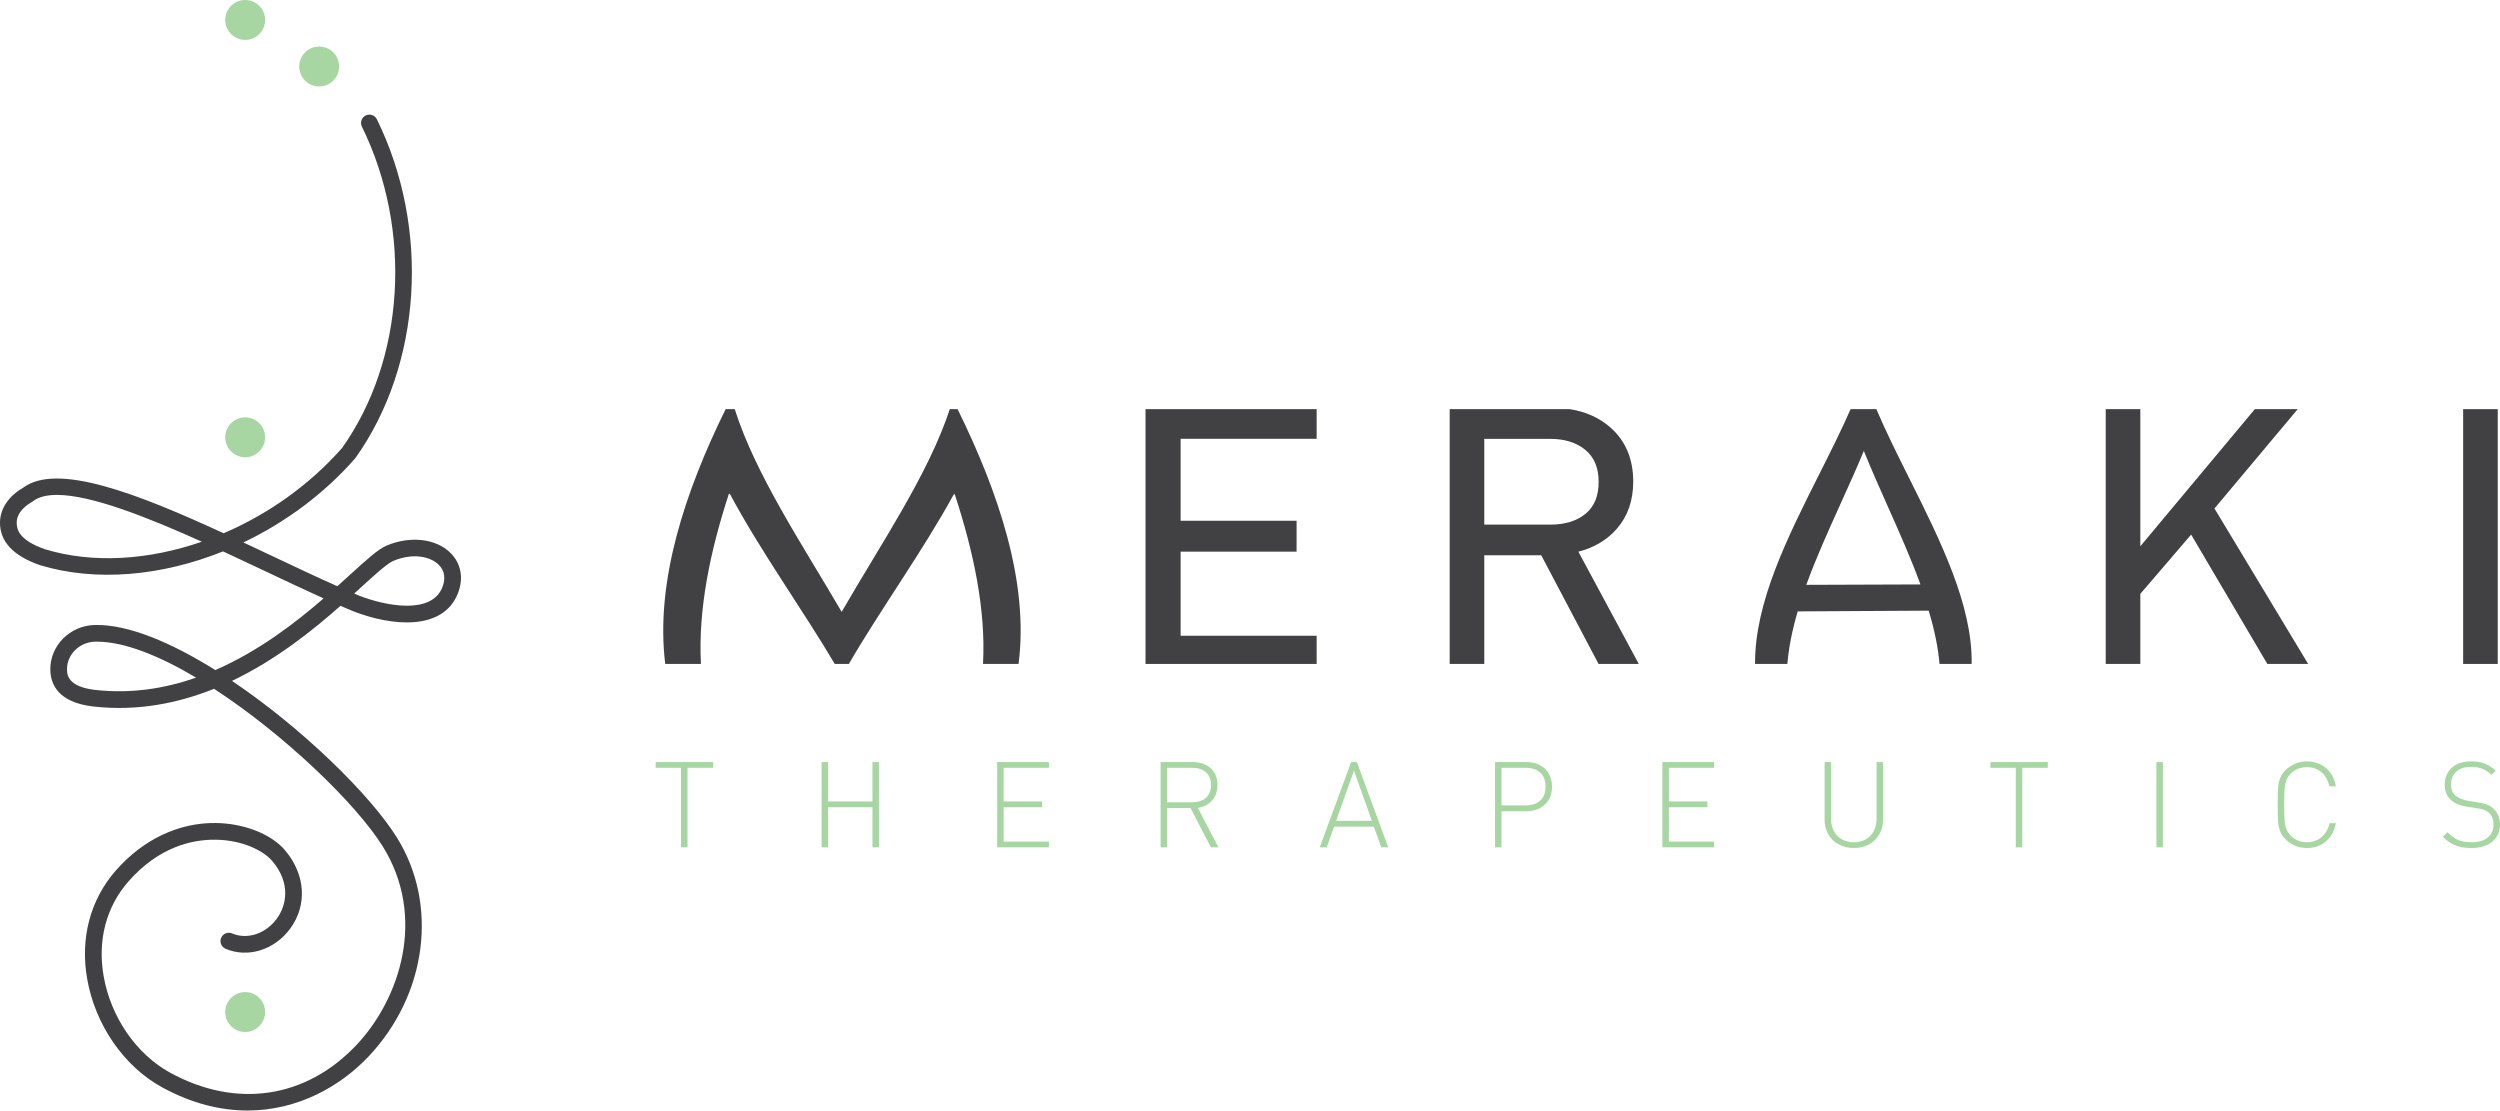 <?xml version="1.0" encoding="iso-8859-1"?>
<!-- Generator: Adobe Illustrator 19.1.0, SVG Export Plug-In . SVG Version: 6.00 Build 0)  -->
<svg version="1.1" id="Grid" xmlns="http://www.w3.org/2000/svg" xmlns:xlink="http://www.w3.org/1999/xlink" x="0px" y="0px"
	 width="314.668px" height="139.776px" viewBox="0 0 314.668 139.776" enable-background="new 0 0 314.668 139.776"
	 xml:space="preserve">
<rect x="-56.696" y="-120.48" fill="none" width="1605.477" height="881.285"/>
<g>
	<path fill="none" d="M237.619,63.761c-1.028-2.309-2.09-4.693-3.023-7.006c-0.896,2.162-1.909,4.399-2.89,6.566
		c-1.529,3.378-3.109,6.869-4.355,10.29l14.371-0.052C240.541,70.319,239.056,66.986,237.619,63.761z"/>
	<path fill="none" d="M199.599,64.64c1.088-0.92,1.617-2.222,1.617-3.981c0-1.759-0.536-3.069-1.639-4.004
		c-1.11-0.94-2.609-1.416-4.455-1.416h-8.3v10.795h8.3C196.999,66.034,198.505,65.565,199.599,64.64z"/>
	<g>
		<path fill="#414042" d="M226.271,76.955l16.487-0.094c0.746,2.467,1.188,4.662,1.366,6.708h4.042
			c0.119-7.393-3.91-15.469-7.814-23.283c-1.524-3.05-2.964-5.932-4.179-8.789h-3.243c-1.161,2.652-2.514,5.343-3.947,8.191
			c-4.006,7.961-8.133,16.185-8.077,23.88h4.063C225.144,81.535,225.563,79.369,226.271,76.955z M231.706,63.322
			c0.981-2.167,1.993-4.405,2.89-6.566c0.933,2.313,1.995,4.697,3.023,7.006c1.437,3.225,2.922,6.558,4.103,9.799l-14.371,0.052
			C228.597,70.191,230.178,66.7,231.706,63.322z"/>
		<polygon fill="#414042" points="165.723,80.019 148.601,80.019 148.601,69.435 163.197,69.435 163.197,65.546 148.601,65.546 
			148.601,55.23 165.723,55.23 165.723,51.498 144.184,51.498 144.184,83.569 165.723,83.569 		"/>
		<path fill="#414042" d="M198.664,69.437c2.003-0.511,3.64-1.49,4.871-2.914c1.351-1.563,2.035-3.55,2.035-5.909
			c0-2.825-0.953-5.104-2.833-6.775c-1.399-1.243-3.128-2.026-5.16-2.341h-15.109v32.071h4.354V69.887h7.167l7.217,13.682h5.065
			L198.664,69.437z M186.822,66.034V55.239h8.3c1.846,0,3.344,0.476,4.455,1.416c1.103,0.935,1.639,2.245,1.639,4.004
			s-0.529,3.061-1.617,3.981c-1.094,0.925-2.6,1.394-4.477,1.394H186.822z"/>
		<polygon fill="#414042" points="269.396,74.749 275.792,67.288 285.383,83.569 290.522,83.569 278.728,64.001 289.208,51.498 
			283.81,51.498 269.396,68.758 269.396,51.498 265.042,51.498 265.042,83.569 269.396,83.569 		"/>
		<rect x="310.029" y="51.498" fill="#414042" width="4.354" height="32.071"/>
		<path fill="#414042" d="M91.745,62.152c0.039,0,0.077,0,0.116,0c3.862,7.228,9.163,14.572,13.208,21.417h1.774
			c4.005-6.899,9.314-14.225,13.213-21.355c0.039,0,0.078,0,0.116,0c2.354,7.187,3.929,14.513,3.557,21.355h4.473
			c1.337-10.301-2.575-21.707-7.673-32.071h-0.984c-2.651,8.132-8.686,16.989-13.609,25.516
			c-4.905-8.419-10.851-17.274-13.456-25.516h-1.146c-5.073,10.301-8.889,21.682-7.603,32.071h4.495
			C87.856,76.667,89.402,69.324,91.745,62.152z"/>
	</g>
	<g>
		<path fill="#A7D6A3" d="M89.743,96.641h-3.208v10.007h-0.817V96.641h-3.193V95.92h7.218V96.641z"/>
		<path fill="#A7D6A3" d="M110.631,106.648h-0.817V101.6h-5.585v5.048h-0.817V95.92h0.817v4.959h5.585V95.92h0.817V106.648z"/>
		<path fill="#A7D6A3" d="M132.02,106.648h-6.512V95.92h6.512v0.721h-5.695v4.238h4.849v0.721h-4.849v4.327h5.695V106.648z"/>
		<path fill="#A7D6A3" d="M153.358,106.648h-0.949l-2.561-4.945h-2.951v4.945h-0.817V95.92h4.084c0.593,0,1.122,0.112,1.586,0.335
			c0.464,0.223,0.828,0.552,1.093,0.986c0.265,0.434,0.397,0.953,0.397,1.556c0,0.785-0.219,1.43-0.658,1.935
			c-0.439,0.505-1.044,0.824-1.814,0.957L153.358,106.648z M152.423,98.812c0-0.711-0.215-1.251-0.644-1.619
			c-0.429-0.368-1.002-0.552-1.718-0.552h-3.164v4.341h3.164c0.348,0,0.667-0.045,0.957-0.136c0.29-0.091,0.537-0.224,0.743-0.401
			c0.206-0.177,0.368-0.402,0.486-0.677C152.364,99.493,152.423,99.175,152.423,98.812z"/>
		<path fill="#A7D6A3" d="M174.732,106.648h-0.876l-0.934-2.597h-5.004l-0.927,2.597h-0.876l3.944-10.728h0.729L174.732,106.648z
			 M172.672,103.315l-2.252-6.313l-2.245,6.313H172.672z"/>
		<path fill="#A7D6A3" d="M195.348,99.014c0,0.958-0.303,1.713-0.909,2.265c-0.606,0.553-1.383,0.829-2.329,0.829h-3.12v4.54h-0.817
			V95.92h3.937c0.475,0,0.909,0.068,1.299,0.203c0.39,0.135,0.729,0.335,1.019,0.6c0.29,0.265,0.515,0.594,0.677,0.987
			C195.267,98.103,195.348,98.538,195.348,99.014z M194.531,99.01c0-0.785-0.227-1.376-0.68-1.773
			c-0.453-0.397-1.064-0.596-1.834-0.596h-3.027v4.731h3.027c0.765,0,1.374-0.197,1.83-0.592
			C194.304,100.385,194.531,99.795,194.531,99.01z"/>
		<path fill="#A7D6A3" d="M215.751,106.648h-6.512V95.92h6.512v0.721h-5.695v4.238h4.849v0.721h-4.849v4.327h5.695V106.648z"/>
		<path fill="#A7D6A3" d="M237.015,103.168c0,0.687-0.156,1.302-0.468,1.847c-0.312,0.545-0.747,0.967-1.304,1.269
			c-0.557,0.301-1.192,0.452-1.904,0.452c-0.708,0-1.342-0.151-1.904-0.452c-0.562-0.302-0.999-0.725-1.311-1.269
			c-0.312-0.545-0.468-1.16-0.468-1.847V95.92h0.816v7.145c0,0.589,0.119,1.105,0.356,1.549c0.238,0.444,0.575,0.789,1.01,1.034
			c0.436,0.245,0.936,0.368,1.5,0.368c0.553,0,1.049-0.123,1.488-0.368c0.439-0.245,0.777-0.59,1.014-1.034
			c0.237-0.444,0.356-0.96,0.356-1.549V95.92h0.817V103.168z"/>
		<path fill="#A7D6A3" d="M257.749,96.641h-3.208v10.007h-0.817V96.641h-3.193V95.92h7.218V96.641z"/>
		<path fill="#A7D6A3" d="M272.236,106.648h-0.816V95.92h0.816V106.648z"/>
		<path fill="#A7D6A3" d="M294.007,103.602c-0.118,0.648-0.343,1.207-0.677,1.678c-0.333,0.471-0.756,0.831-1.269,1.082
			c-0.513,0.25-1.078,0.375-1.696,0.375c-0.51,0-0.998-0.096-1.464-0.287c-0.466-0.191-0.873-0.461-1.222-0.809
			c-0.319-0.319-0.546-0.655-0.684-1.008c-0.138-0.353-0.223-0.758-0.258-1.214c-0.034-0.456-0.051-1.167-0.051-2.134
			s0.017-1.678,0.051-2.134c0.035-0.456,0.12-0.861,0.258-1.214s0.365-0.689,0.684-1.008c0.349-0.348,0.754-0.618,1.218-0.809
			c0.463-0.191,0.953-0.287,1.468-0.287c0.628,0,1.197,0.125,1.707,0.375c0.51,0.25,0.931,0.609,1.262,1.078
			c0.331,0.469,0.555,1.029,0.673,1.682h-0.824c-0.157-0.746-0.486-1.334-0.989-1.766c-0.503-0.432-1.113-0.648-1.829-0.648
			c-0.383,0-0.749,0.069-1.1,0.206c-0.351,0.137-0.664,0.343-0.939,0.618c-0.191,0.191-0.339,0.39-0.445,0.596
			c-0.106,0.206-0.187,0.466-0.246,0.78s-0.096,0.672-0.111,1.074c-0.015,0.402-0.022,0.888-0.022,1.457
			c0,0.849,0.017,1.495,0.052,1.939c0.035,0.444,0.111,0.82,0.228,1.129c0.118,0.309,0.299,0.586,0.544,0.831
			c0.27,0.27,0.582,0.476,0.935,0.618c0.353,0.142,0.721,0.213,1.104,0.213c0.476,0,0.909-0.097,1.299-0.29
			c0.39-0.194,0.721-0.476,0.993-0.847c0.273-0.37,0.457-0.796,0.555-1.276H294.007z"/>
		<path fill="#A7D6A3" d="M314.668,103.771c0,0.441-0.083,0.847-0.247,1.218c-0.164,0.37-0.402,0.684-0.713,0.942
			c-0.312,0.257-0.694,0.456-1.148,0.596c-0.454,0.14-0.955,0.21-1.505,0.21c-0.51,0-0.976-0.049-1.398-0.147
			c-0.422-0.098-0.809-0.253-1.163-0.464c-0.353-0.211-0.692-0.478-1.015-0.802l0.574-0.574c0.323,0.324,0.635,0.578,0.934,0.761
			c0.299,0.184,0.619,0.314,0.962,0.39c0.343,0.076,0.725,0.114,1.147,0.114c0.563,0,1.051-0.087,1.463-0.261
			c0.411-0.174,0.729-0.429,0.955-0.765c0.225-0.336,0.338-0.732,0.338-1.189c0-0.657-0.196-1.16-0.588-1.508
			c-0.181-0.157-0.382-0.276-0.602-0.357c-0.221-0.081-0.537-0.153-0.948-0.217l-1.249-0.191c-0.814-0.123-1.451-0.385-1.911-0.787
			c-0.564-0.471-0.846-1.128-0.846-1.972c0-0.451,0.08-0.86,0.239-1.225c0.159-0.366,0.381-0.675,0.665-0.927
			c0.284-0.253,0.635-0.447,1.051-0.582c0.417-0.135,0.875-0.202,1.375-0.202c0.652,0,1.213,0.092,1.684,0.276
			c0.47,0.184,0.939,0.477,1.404,0.879l-0.532,0.53c-0.378-0.338-0.758-0.589-1.143-0.751s-0.871-0.243-1.458-0.243
			c-0.774,0-1.382,0.199-1.822,0.596c-0.441,0.397-0.662,0.937-0.662,1.619c0,0.623,0.184,1.089,0.551,1.398
			c0.201,0.162,0.447,0.303,0.738,0.423c0.292,0.12,0.58,0.2,0.864,0.239l1.154,0.184c0.496,0.074,0.884,0.162,1.165,0.265
			c0.28,0.103,0.53,0.25,0.752,0.441c0.305,0.25,0.536,0.553,0.696,0.909C314.588,102.953,314.668,103.344,314.668,103.771z"/>
	</g>
	<g>
		<circle fill="#A7D6A3" cx="30.86" cy="127.382" r="2.512"/>
		<circle fill="#A7D6A3" cx="40.172" cy="8.369" r="2.512"/>
		<circle fill="#A7D6A3" cx="30.86" cy="2.512" r="2.512"/>
		<path fill="#414042" d="M31.157,139.776c-3.359,0-6.986-0.858-10.756-2.92c-4.799-2.627-8.41-7.846-9.425-13.622
			c-0.905-5.149,0.382-10.01,3.623-13.69c3.423-3.886,7.879-6.003,12.529-5.954c3.581,0.035,7.018,1.386,8.757,3.441
			c2.567,3.033,2.818,6.901,0.64,9.855c-1.98,2.687-5.324,3.729-8.134,2.535c-0.534-0.227-0.783-0.844-0.555-1.378
			c0.227-0.534,0.843-0.782,1.378-0.556c1.908,0.814,4.219,0.052,5.62-1.847c1.257-1.705,1.772-4.505-0.553-7.251
			c-1.115-1.318-3.767-2.663-7.174-2.697c-2.864-0.033-7.07,0.858-10.932,5.242c-2.81,3.19-3.922,7.43-3.13,11.937
			c0.907,5.162,4.112,9.814,8.365,12.142c8.328,4.558,17.096,3.256,23.454-3.481c5.487-5.814,8.859-16.124,3.298-25.02
			c-3.339-5.341-12.332-14.028-21.224-19.814c-4.56,1.834-9.673,2.854-15.238,2.223c-4.393-0.525-5.343-2.803-5.367-4.623
			c-0.04-3.031,2.466-5.557,5.587-5.631c4.209-0.108,9.673,2.229,15.182,5.672c5.441-2.37,10.06-5.929,13.63-9.019
			c-2.299-1.036-4.752-2.196-7.295-3.399c-1.738-0.821-3.541-1.674-5.363-2.517c-7.71,3.097-15.983,3.873-23.055,1.728
			C1.652,69.959-0.023,68.155,0,65.755c0.017-1.721,1.072-3.305,2.899-4.356c4.283-3.224,14.429,0.737,25.249,5.72
			c5.564-2.384,10.79-6.053,14.923-10.75c7.886-11.141,8.885-27.38,2.481-40.428c-0.256-0.521-0.041-1.15,0.48-1.406
			c0.52-0.255,1.15-0.041,1.406,0.481c6.742,13.736,5.663,30.862-2.686,42.614c-0.021,0.029-0.043,0.057-0.067,0.085
			c-3.925,4.472-8.803,8.06-14.047,10.562c1.232,0.577,2.467,1.161,3.698,1.743c2.86,1.352,5.605,2.65,8.126,3.77
			c0.538-0.484,1.046-0.947,1.522-1.381c2.175-1.984,3.611-3.294,4.71-3.752c2.963-1.234,6.174-0.866,7.987,0.918
			c1.363,1.34,1.706,3.21,0.943,5.131c-1.866,4.698-8.247,4.142-13.143,2.239c-0.531-0.22-1.074-0.45-1.628-0.689
			c-3.516,3.103-8.131,6.811-13.651,9.445c8.813,5.933,17.365,14.296,20.74,19.696c5.272,8.434,3.812,19.774-3.551,27.576
			C42.837,136.741,37.473,139.775,31.157,139.776z M12.201,80.764c-0.077,0-0.154,0.001-0.23,0.003
			c-1.974,0.047-3.561,1.618-3.536,3.503c0.008,0.587,0.028,2.148,3.509,2.563c4.567,0.52,8.839-0.175,12.737-1.542
			C20.093,82.565,15.664,80.764,12.201,80.764z M44.58,74.709c0.231,0.097,0.459,0.193,0.685,0.286
			c3.199,1.243,9.02,2.428,10.408-1.064c0.449-1.13,0.289-2.118-0.464-2.858c-1.015-0.998-3.173-1.532-5.706-0.476
			c-0.762,0.318-2.31,1.73-4.103,3.365C45.137,74.203,44.863,74.452,44.58,74.709z M7.174,62.294c-1.287,0-2.327,0.249-3.047,0.812
			c-0.042,0.033-0.086,0.062-0.132,0.088c-0.565,0.318-1.881,1.205-1.894,2.583c-0.009,0.905,0.351,2.237,3.569,3.357
			c6.036,1.829,13.035,1.37,19.733-0.951C18.388,65.022,11.43,62.294,7.174,62.294z M43.896,57.022h0.005H43.896z"/>
		<circle fill="#A7D6A3" cx="30.86" cy="55.043" r="2.512"/>
	</g>
</g>
</svg>
